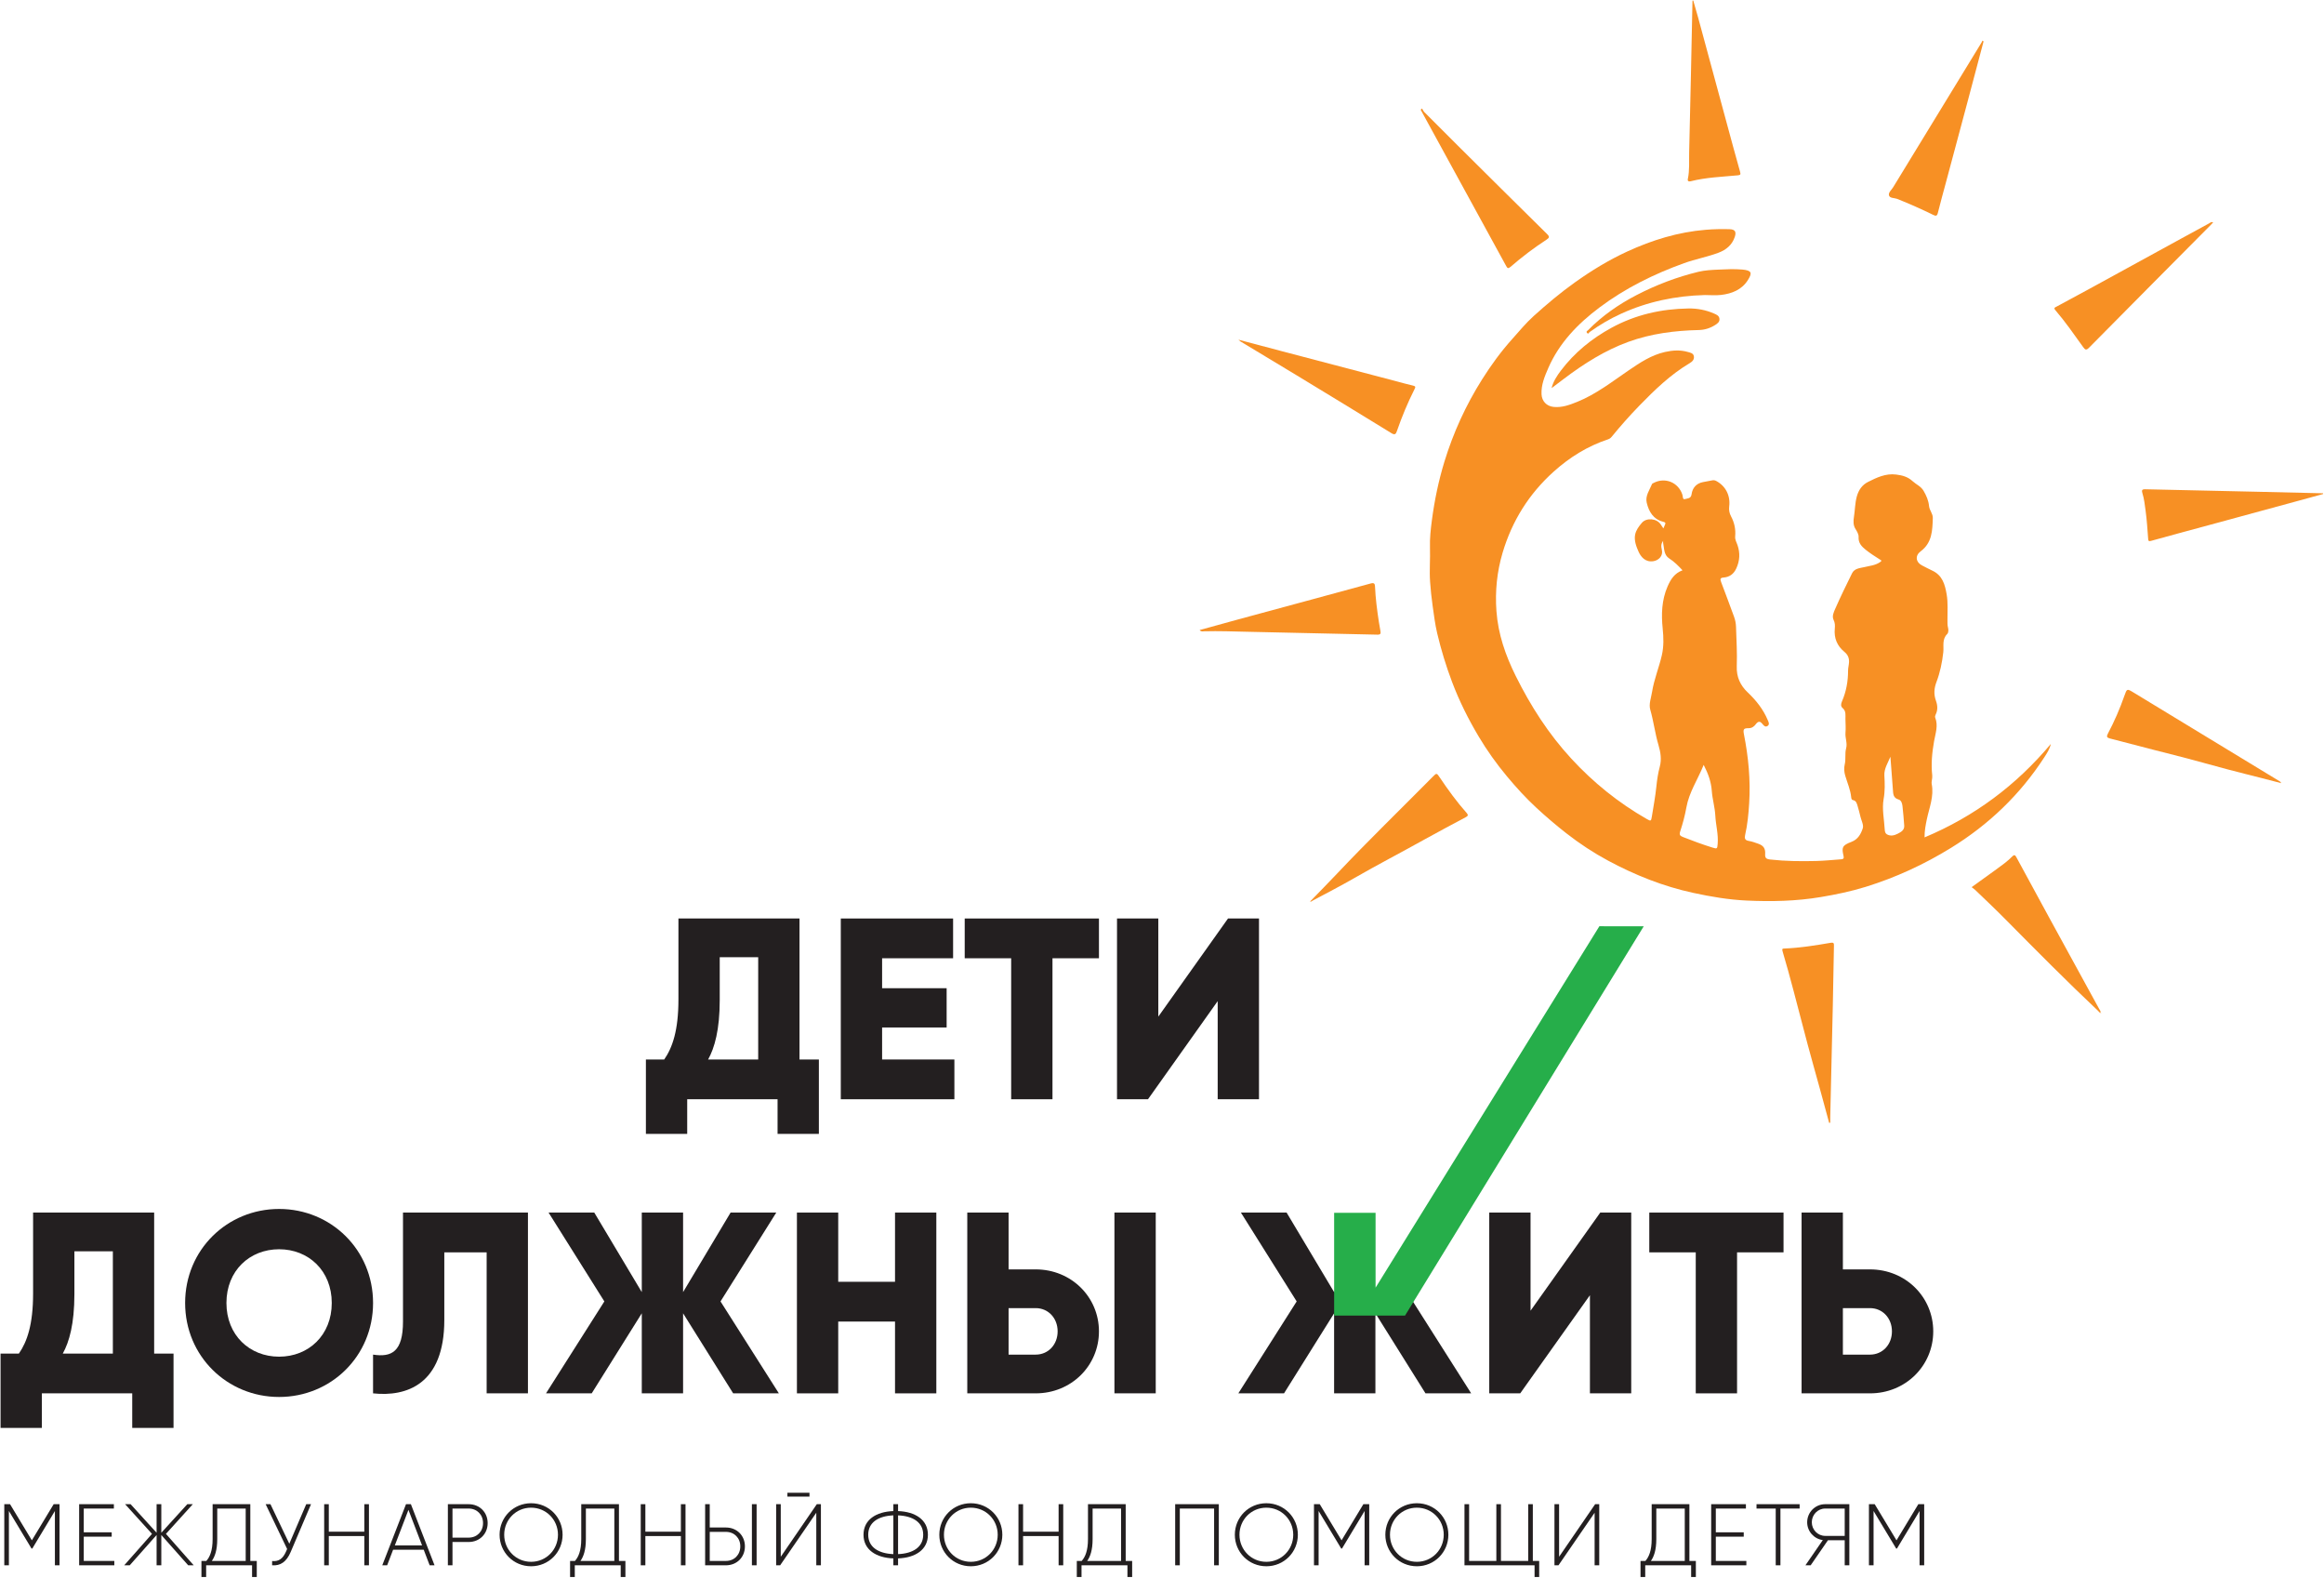 <?xml version="1.0" encoding="UTF-8"?> <svg xmlns="http://www.w3.org/2000/svg" width="1003" height="681" viewBox="0 0 1003 681" fill="none"> <path d="M815.868 326.497C814.783 329.179 813.098 331.657 813.261 334.575C813.453 337.994 813.568 341.26 812.938 344.768C812.179 349.005 813.172 353.564 813.427 357.983C813.472 358.753 813.653 359.575 814.357 359.975C815.953 360.886 817.557 360.468 819.064 359.694C820.486 358.964 821.957 358.145 821.831 356.223C821.646 353.39 821.379 350.557 821.072 347.734C820.946 346.579 820.542 345.275 819.387 344.945C817.005 344.268 817.072 342.468 816.938 340.627C816.605 335.916 816.227 331.205 815.868 326.497ZM735.283 330.012C732.672 336.431 728.964 341.849 727.809 348.394C727.198 351.86 726.264 355.294 725.168 358.642C724.661 360.19 725.02 360.62 726.361 361.145C730.531 362.783 734.724 364.338 739.001 365.671C741.083 366.32 741.135 366.268 741.32 364.105C741.675 359.979 740.509 355.979 740.298 351.89C740.116 348.316 739.035 344.794 738.779 341.22C738.501 337.327 737.249 333.845 735.283 330.012ZM726.149 246.057C724.312 244.086 722.583 242.338 720.446 240.975C718.049 239.453 718.29 236.708 717.79 234.338C717.727 234.042 717.783 233.723 717.783 233.297C716.909 234.66 716.812 235.464 717.242 237.316C717.809 239.76 715.968 241.753 713.549 242.134C710.02 242.694 708.101 240.083 707.175 238.02C706.242 235.934 705.187 233.268 705.69 230.69C706.075 228.738 707.301 227.112 708.572 225.605C710.546 223.264 715.005 223.638 716.72 226.238C717.061 226.753 717.409 227.264 717.894 227.983C718.164 227.342 718.316 226.897 718.531 226.49C718.964 225.675 718.768 225.349 717.831 225.12C713.527 224.071 711.598 220.723 710.694 216.868C710.009 213.953 711.924 211.423 712.998 208.82C713.075 208.631 713.383 208.523 713.598 208.408C718.564 205.731 724.394 208.101 726.105 213.479C726.342 214.223 726.135 215.742 727.305 215.316C728.238 214.983 729.798 215.216 730.061 213.234C730.42 210.534 732.098 208.534 735.031 207.994C736.383 207.742 737.738 207.49 739.09 207.231C739.683 207.116 740.246 207.275 740.735 207.538C744.805 209.734 746.875 213.879 746.298 218.505C746.112 219.968 746.361 221.416 747.053 222.705C748.527 225.442 749.157 228.342 748.872 231.42C748.742 232.827 749.461 233.957 749.879 235.179C751.046 238.594 750.883 241.89 749.383 245.19C748.283 247.612 746.505 248.971 743.898 249.179C742.427 249.294 742.301 249.808 742.805 251.112C744.72 256.057 746.501 261.049 748.361 266.016C748.894 267.442 749.183 268.927 749.235 270.42C749.42 276.105 749.768 281.801 749.561 287.471C749.39 292.083 751.101 295.716 754.235 298.69C757.894 302.168 760.953 305.986 762.92 310.653C763.298 311.542 763.842 312.549 762.853 313.216C761.82 313.912 761.112 312.938 760.535 312.223C758.949 310.268 757.935 312.401 757.32 313.005C756.461 313.853 755.753 314.19 754.624 314.186C752.505 314.179 752.231 314.66 752.661 316.853C754.598 326.649 755.535 336.542 754.92 346.523C754.635 351.145 754.194 355.775 753.161 360.316C752.857 361.642 753.057 362.542 754.69 362.808C756.098 363.034 757.464 363.545 758.816 364.023C761.035 364.805 761.961 366.031 761.816 368.42C761.712 370.179 762.198 370.638 764.038 370.845C770.653 371.59 777.275 371.642 783.901 371.479C787.49 371.39 791.072 371.001 794.653 370.745C795.479 370.686 795.894 370.427 795.664 369.42C794.827 365.694 794.894 364.797 799.061 363.223C801.898 362.153 803.157 359.775 803.942 357.368C804.394 355.971 803.357 354.083 802.953 352.423C802.579 350.886 802.201 349.349 801.735 347.838C801.387 346.72 801.179 345.46 799.653 345.186C799.087 345.083 798.987 344.394 798.942 343.942C798.612 340.716 797.286 337.768 796.383 334.708C795.894 333.064 795.775 331.36 796.142 329.886C796.727 327.531 796.127 325.164 796.768 322.827C797.368 320.631 796.279 318.386 796.483 316.105C796.657 314.16 796.49 312.183 796.461 310.223C796.438 308.542 796.812 306.823 795.224 305.468C794.387 304.749 794.468 303.764 794.972 302.605C796.805 298.386 797.609 293.931 797.598 289.312C797.594 288.09 797.975 286.886 798.016 285.623C798.083 283.734 797.39 282.386 796.031 281.268C792.857 278.657 791.472 275.327 791.868 271.234C791.994 269.934 791.975 268.712 791.335 267.408C790.583 265.883 791.416 264.134 792.016 262.753C794.287 257.553 796.794 252.453 799.305 247.364C800.372 245.205 802.661 245.149 804.664 244.671C806.905 244.134 809.224 243.96 811.264 242.631C812.401 241.894 811.986 241.823 811.175 241.308C809.127 240.008 807.068 238.69 805.179 237.175C803.479 235.808 801.986 234.286 802.142 231.694C802.209 230.586 801.512 229.357 800.842 228.301C799.79 226.642 799.831 224.916 800.138 222.979C800.601 220.068 800.572 217.09 801.372 214.197C802.146 211.401 803.679 209.205 806.205 207.934C810.001 206.027 813.846 204.175 818.353 204.745C821.012 205.083 823.349 205.679 825.461 207.62C826.983 209.016 829.046 209.827 830.175 211.753C831.387 213.82 832.324 215.942 832.549 218.383C832.712 220.175 834.224 221.594 834.168 223.501C834.009 228.86 833.875 234.19 828.938 237.857C826.431 239.72 826.772 242.564 829.509 243.953C830.961 244.686 832.387 245.479 833.864 246.157C838.338 248.201 839.427 252.179 840.161 256.545C840.772 260.183 840.453 263.797 840.494 267.423C840.505 268.557 840.438 269.69 840.738 270.808C840.994 271.757 840.931 273.008 840.394 273.538C838.049 275.831 838.983 278.794 838.694 281.401C838.201 285.849 837.298 290.153 835.724 294.312C834.705 297.008 834.531 299.608 835.527 302.349C836.246 304.323 836.379 306.383 835.375 308.349C835.157 308.783 835.061 309.253 835.209 309.627C836.572 313.094 835.316 316.416 834.72 319.775C833.853 324.671 833.364 329.594 833.924 334.564C834.068 335.842 833.475 337.127 833.701 338.32C834.731 343.657 832.624 348.501 831.583 353.523C831.075 355.968 830.579 358.434 830.609 361.297C852.172 352.253 870.198 338.775 885.109 320.983C884.627 323.197 883.416 325.005 882.261 326.786C871.816 342.868 858.327 355.79 841.983 365.845C830.405 372.971 818.187 378.608 805.227 382.627C798.89 384.594 792.387 385.938 785.838 387.038C775.201 388.823 764.498 389.049 753.753 388.545C745.99 388.183 738.383 386.879 730.794 385.238C717.872 382.442 705.735 377.608 694.146 371.394C687.794 367.986 681.764 364.027 676.053 359.564C671.605 356.09 667.342 352.457 663.198 348.631C658.587 344.375 654.387 339.764 650.39 334.975C645.875 329.571 641.783 323.827 638.172 317.768C633.69 310.245 629.787 302.445 626.687 294.231C624.09 287.357 621.949 280.353 620.264 273.227C619.346 269.345 618.857 265.334 618.294 261.357C617.805 257.923 617.446 254.471 617.205 251.045C616.857 246.142 617.312 241.186 617.153 236.264C617.024 232.257 617.472 228.279 617.99 224.379C619.112 215.864 620.857 207.449 623.383 199.194C627.231 186.623 632.646 174.801 639.635 163.712C643.487 157.605 647.72 151.768 652.568 146.368C655.631 142.96 658.531 139.39 661.935 136.327C667.612 131.212 673.442 126.297 679.694 121.845C686.838 116.757 694.264 112.22 702.201 108.56C712.994 103.586 724.231 100.116 736.172 99.142C739.59 98.864 742.99 98.786 746.401 98.886C748.794 98.96 749.446 99.934 748.709 102.19C747.568 105.675 744.979 107.794 741.709 109.027C736.872 110.857 731.749 111.771 726.868 113.527C713.783 118.242 701.412 124.338 690.272 132.694C680.961 139.675 672.968 147.912 668.22 158.779C666.653 162.375 665.105 166.042 665.301 170.12C665.449 173.116 667.498 175.253 670.487 175.564C674.109 175.942 677.372 174.72 680.646 173.405C688.864 170.097 695.768 164.66 702.987 159.738C707.846 156.427 712.716 153.183 718.575 151.864C721.872 151.123 725.164 150.901 728.457 151.86C729.527 152.171 730.794 152.349 731.042 153.679C731.305 155.108 730.398 156.005 729.242 156.69C720.99 161.594 714.157 168.194 707.531 175.008C703.353 179.301 699.383 183.794 695.587 188.431C695.146 188.968 694.698 189.327 693.979 189.564C685.164 192.494 677.449 197.283 670.557 203.475C659.89 213.06 652.575 224.753 648.501 238.464C646.061 246.675 645.216 255.071 645.838 263.642C646.564 273.605 649.731 282.731 654.157 291.638C660.601 304.608 668.309 316.631 678.138 327.301C687.668 337.649 698.483 346.357 710.683 353.345C712.505 354.39 712.583 354.345 712.931 352.208C713.624 347.916 714.416 343.645 714.868 339.305C715.161 336.483 715.575 333.605 716.331 330.808C717.175 327.69 716.694 324.56 715.787 321.505C714.29 316.475 713.683 311.245 712.227 306.19C711.535 303.79 712.59 301.12 712.994 298.571C713.864 293.105 716.016 288.008 717.235 282.653C718.101 278.842 717.99 275.116 717.587 271.179C716.961 265.108 717.135 258.92 719.687 253.053C721.042 249.931 722.698 247.316 726.149 246.057Z" fill="#F79024"></path> <path d="M906.627 436.813C906.034 437.065 905.875 436.487 905.597 436.228C892.03 423.432 878.908 410.18 865.793 396.924C861.445 392.528 856.964 388.283 852.505 384.009C852.053 383.576 851.516 383.232 850.927 382.769C854.705 380.043 858.212 377.532 861.697 374.998C864.027 373.298 866.39 371.624 868.419 369.565C869.386 368.587 869.73 368.935 870.279 369.946C874.912 378.532 879.575 387.098 884.256 395.657C891.486 408.88 898.738 422.091 905.971 435.313C906.23 435.791 906.653 436.224 906.582 436.843L906.627 436.813Z" fill="#F79024"></path> <path d="M955.169 95.941C954.847 96.289 954.562 96.615 954.258 96.923C936.699 114.608 919.125 132.282 901.602 150.008C900.391 151.23 899.925 150.96 899.043 149.73C895.158 144.319 891.358 138.837 887.017 133.775C886.188 132.804 887.002 132.6 887.495 132.33C892.313 129.7 897.162 127.13 901.98 124.5C915.165 117.297 928.339 110.067 941.521 102.852C945.436 100.708 949.351 98.571 953.276 96.449C953.825 96.152 954.321 95.586 955.169 95.941Z" fill="#F79024"></path> <path d="M856.075 17.866C853.664 26.951 851.264 36.04 848.838 45.121C845.816 56.44 842.772 67.755 839.738 79.073C838.594 83.336 837.401 87.588 836.342 91.873C836.009 93.24 835.464 93.266 834.39 92.736C829.309 90.232 824.135 87.951 818.879 85.851C818.82 85.825 818.761 85.806 818.701 85.784C817.475 85.34 815.557 85.588 815.238 84.24C814.953 83.047 816.383 81.888 817.083 80.74C829.794 59.892 842.538 39.066 855.272 18.229C855.405 18.01 855.486 17.758 855.594 17.521C855.753 17.636 855.916 17.751 856.075 17.866Z" fill="#F79024"></path> <path d="M565.403 388.97C569.318 384.929 573.274 380.929 577.133 376.844C590.548 362.64 604.589 349.055 618.322 335.166C620.029 333.444 620.037 333.451 621.403 335.484C624.981 340.807 628.748 345.988 633.007 350.792C633.722 351.596 633.592 352.04 632.729 352.507C626.785 355.703 620.807 358.833 614.914 362.121C604.722 367.807 594.355 373.173 584.24 378.996C578.463 382.321 572.526 385.362 566.648 388.507C566.233 388.725 565.833 389.173 565.403 388.97Z" fill="#F79024"></path> <path d="M534.475 146.558C541.126 148.321 547.319 149.972 553.515 151.602C569.901 155.913 586.289 160.209 602.675 164.513C605.082 165.146 607.475 165.846 609.904 166.383C611.06 166.639 610.889 167.102 610.497 167.88C607.549 173.724 605.038 179.758 602.897 185.943C602.467 187.18 602.101 187.865 600.545 186.906C586.915 178.517 573.241 170.206 559.563 161.898C551.515 157.009 543.434 152.176 535.371 147.313C535.178 147.195 535.023 147.021 534.475 146.558Z" fill="#F79024"></path> <path d="M613.72 46.798C614.053 47.332 614.298 47.954 614.727 48.387C619.453 53.147 624.198 57.887 628.957 62.613C641.842 75.402 654.713 88.202 667.65 100.935C668.879 102.146 668.705 102.587 667.379 103.45C661.957 106.984 656.809 110.891 651.92 115.132C650.905 116.009 650.564 115.743 650.024 114.746C647.083 109.313 644.094 103.906 641.124 98.487C636.731 90.465 632.346 82.447 627.957 74.424C623.016 65.395 618.076 56.369 613.135 47.339C613.327 47.161 613.524 46.98 613.72 46.798Z" fill="#F79024"></path> <path d="M984.552 337.897C981.615 337.137 979.041 336.467 976.463 335.808C971.411 334.515 966.345 333.263 961.304 331.926C955.548 330.404 949.819 328.778 944.067 327.252C939.248 325.975 934.408 324.789 929.582 323.545C923.215 321.9 916.856 320.241 910.493 318.589C909.348 318.293 909.063 317.789 909.678 316.63C912.504 311.308 914.9 305.793 916.885 300.108C917.896 297.208 918.019 297.1 920.404 298.549C941.622 311.426 962.834 324.319 984.045 337.212C984.137 337.267 984.189 337.397 984.552 337.897Z" fill="#F79024"></path> <path d="M1002.62 213.142C999.202 214.079 995.791 215.019 992.372 215.949C979.339 219.493 966.302 223.038 953.265 226.579C944.991 228.823 936.706 231.034 928.446 233.338C927.376 233.634 927.183 233.464 927.106 232.416C926.809 228.412 926.55 224.393 926.017 220.416C925.672 217.83 925.387 215.208 924.602 212.686C924.291 211.682 924.376 211.056 925.757 211.09C941.761 211.471 957.769 211.805 973.772 212.16C983.383 212.375 992.998 212.608 1002.61 212.834C1002.61 212.938 1002.62 213.038 1002.62 213.142Z" fill="#F79024"></path> <path d="M730.781 0.229C731.492 2.714 732.237 5.192 732.915 7.685C737.041 22.873 741.148 38.07 745.266 53.259C747.159 60.229 749.033 67.199 751 74.148C751.329 75.303 751.111 75.54 749.989 75.648C743.207 76.296 736.37 76.514 729.715 78.196C729.115 78.351 728.192 78.37 728.437 77.229C729.255 73.433 728.915 69.573 729.011 65.748C729.563 43.929 729.981 22.107 730.448 0.285C730.559 0.266 730.67 0.248 730.781 0.229Z" fill="#F79024"></path> <path d="M517.762 271.828C523.384 270.276 528.965 268.713 534.562 267.199C553.562 262.05 572.573 256.947 591.558 251.743C593.047 251.332 593.384 251.847 593.432 253.028C593.651 258.121 594.317 263.162 595.077 268.195C595.28 269.554 595.528 270.91 595.773 272.262C595.965 273.306 595.851 273.858 594.491 273.825C575.902 273.38 557.31 272.991 538.717 272.587C532.399 272.447 526.08 272.21 519.758 272.373C519.099 272.387 518.339 272.639 517.762 271.828Z" fill="#F79024"></path> <path d="M789.439 484.483C788.124 479.65 786.821 474.809 785.491 469.98C783.721 463.543 781.891 457.12 780.161 450.669C778.073 442.88 776.091 435.058 774.013 427.265C772.51 421.635 771.002 416.006 769.324 410.432C768.965 409.235 769.398 409.276 770.165 409.243C776.847 408.972 783.435 407.917 790.006 406.787C791.498 406.528 791.521 407.046 791.498 408.154C791.321 416.75 791.198 425.35 791.01 433.946C790.658 449.939 790.269 465.932 789.902 481.924C789.88 482.743 789.898 483.565 789.898 484.383C789.747 484.417 789.591 484.45 789.439 484.483Z" fill="#F79024"></path> <path d="M669.639 167.456C670.342 164.604 671.924 162.178 673.65 159.896C679.542 152.107 686.946 146.089 695.509 141.419C705.853 135.77 716.979 133.274 728.665 133.093C732.498 133.033 736.276 133.737 739.82 135.307C740.839 135.756 741.957 136.211 742.091 137.567C742.228 138.948 741.142 139.641 740.242 140.219C738.116 141.585 735.716 142.337 733.179 142.396C722.791 142.633 712.572 143.93 702.761 147.496C692.613 151.185 683.605 156.907 675.035 163.378C673.235 164.733 671.439 166.096 669.639 167.456Z" fill="#F79024"></path> <path d="M735.771 127.297C723.19 127.634 711.094 130.123 699.627 135.36C694.857 137.541 690.32 140.179 686.06 143.267C685.764 143.482 685.534 144.356 684.934 143.627C684.416 142.997 685.112 142.727 685.416 142.419C691.531 136.204 698.597 131.312 706.32 127.308C714.827 122.901 723.727 119.516 733.027 117.264C735.816 116.59 738.76 116.456 741.646 116.327C745.031 116.171 748.434 116.001 751.823 116.29C756.112 116.653 756.294 117.767 754.357 120.841C751.731 125.016 747.468 126.701 742.783 127.249C740.475 127.519 738.112 127.297 735.771 127.297Z" fill="#F79024"></path> <path d="M906.584 436.843C906.673 436.943 906.762 437.046 906.851 437.146C906.795 437.165 906.725 437.213 906.688 437.195C906.506 437.102 906.499 436.965 906.628 436.813L906.584 436.843Z" fill="#F79024"></path> <path d="M25.689 675.358H23.693V651.928L13.938 668.125H13.601L3.841 651.928V675.358H1.849V648.987H4.334L13.749 664.584L23.167 648.987H25.689V675.358Z" fill="#231F20"></path> <path d="M49.336 673.473V675.359H34.158V648.988H49.147V650.873H36.151V661.122H48.206V663.003H36.151V673.473H49.336Z" fill="#231F20"></path> <path d="M81.222 675.358L69.619 662.287V675.358H67.585V662.287L55.985 675.358H53.611L65.593 661.795L53.989 648.987H56.359L67.585 661.31V648.987H69.619V661.31L80.845 648.987H83.219L71.619 661.795L83.597 675.358H81.222Z" fill="#231F20"></path> <path d="M91.421 673.473H106.039V650.873H93.758V664.059C93.758 668.877 92.702 671.666 91.421 673.473ZM110.821 673.473V680.407H108.788V675.359H88.973V680.407H86.939V673.473H89.051C90.517 671.818 91.762 669.144 91.762 664.018V648.988H108.032V673.473H110.821Z" fill="#231F20"></path> <path d="M134.237 648.989L125.462 669.593C123.614 673.926 121.014 675.622 117.44 675.359V673.511C120.262 673.815 122.107 672.53 123.466 669.37L123.918 668.315L114.651 648.989H116.722L124.859 666.052L132.166 648.989H134.237Z" fill="#231F20"></path> <path d="M159.23 648.989V675.359H157.234V662.737H141.904V675.359H139.908V648.989H141.904V660.856H157.234V648.989H159.23Z" fill="#231F20"></path> <path d="M182.157 666.77L176.279 651.437L170.402 666.77H182.157ZM182.872 668.652H169.654L167.091 675.359H164.979L175.224 648.989H177.335L187.542 675.359H185.431L182.872 668.652Z" fill="#231F20"></path> <path d="M208.471 657.164C208.471 653.512 205.871 650.875 202.256 650.875H195.286V663.419H202.256C205.871 663.419 208.471 660.778 208.471 657.164ZM210.467 657.164C210.467 661.797 207 665.301 202.256 665.301H195.286V675.356H193.293V648.989H202.256C207 648.989 210.467 652.493 210.467 657.164Z" fill="#231F20"></path> <path d="M240.81 662.173C240.81 655.696 235.725 650.496 229.207 650.496C222.692 650.496 217.607 655.696 217.607 662.173C217.607 668.651 222.692 673.851 229.207 673.851C235.725 673.851 240.81 668.651 240.81 662.173ZM215.61 662.173C215.61 654.64 221.599 648.577 229.207 648.577C236.818 648.577 242.807 654.64 242.807 662.173C242.807 669.707 236.818 675.773 229.207 675.773C221.599 675.773 215.61 669.707 215.61 662.173Z" fill="#231F20"></path> <path d="M250.519 673.473H265.137V650.873H252.856V664.059C252.856 668.877 251.8 671.666 250.519 673.473ZM269.919 673.473V680.407H267.885V675.359H248.07V680.407H246.037V673.473H248.148C249.615 671.818 250.859 669.144 250.859 664.018V648.988H267.13V673.473H269.919Z" fill="#231F20"></path> <path d="M295.856 648.989V675.359H293.86V662.737H278.53V675.359H276.534V648.989H278.53V660.856H293.86V648.989H295.856Z" fill="#231F20"></path> <path d="M324.511 648.989H326.544V675.359H324.511V648.989ZM313.285 673.474C316.9 673.474 319.5 670.837 319.5 667.182C319.5 663.567 316.9 660.933 313.285 660.933H306.315V673.474H313.285ZM304.322 648.989H306.315V659.048H313.285C318.033 659.048 321.496 662.552 321.496 667.182C321.496 671.856 318.033 675.359 313.285 675.359H304.322V648.989Z" fill="#231F20"></path> <path d="M339.829 644.056H349.359V645.711H339.829V644.056ZM352.296 652.682L336.703 675.359H334.97V648.989H336.966V671.667L352.522 648.989H354.292V675.359H352.296V652.682Z" fill="#231F20"></path> <path d="M398.438 662.173C398.438 656.862 394.067 654.077 387.59 653.81V670.536C394.067 670.273 398.438 667.485 398.438 662.173ZM385.556 670.536V653.81C379.079 654.077 374.708 656.862 374.708 662.173C374.708 667.485 379.079 670.273 385.556 670.536ZM387.59 672.381V675.359H385.556V672.381C378.134 672.118 372.675 668.651 372.675 662.173C372.675 655.696 378.134 652.229 385.556 651.966V648.988H387.59V651.966C395.008 652.229 400.471 655.696 400.471 662.173C400.471 668.651 395.008 672.118 387.59 672.381Z" fill="#231F20"></path> <path d="M430.594 662.173C430.594 655.696 425.508 650.496 418.99 650.496C412.475 650.496 407.39 655.696 407.39 662.173C407.39 668.651 412.475 673.851 418.99 673.851C425.508 673.851 430.594 668.651 430.594 662.173ZM405.394 662.173C405.394 654.64 411.382 648.577 418.99 648.577C426.601 648.577 432.59 654.64 432.59 662.173C432.59 669.707 426.601 675.773 418.99 675.773C411.382 675.773 405.394 669.707 405.394 662.173Z" fill="#231F20"></path> <path d="M458.873 648.989V675.359H456.877V662.737H441.547V675.359H439.551V648.989H441.547V660.856H456.877V648.989H458.873Z" fill="#231F20"></path> <path d="M469.217 673.473H483.831V650.873H471.554V664.059C471.554 668.877 470.498 671.666 469.217 673.473ZM488.62 673.473V680.407H486.583V675.359H466.768V680.407H464.731V673.473H466.846C468.313 671.818 469.554 669.144 469.554 664.018V648.988H485.831V673.473H488.62Z" fill="#231F20"></path> <path d="M526.022 675.358H523.988V650.873H509.185V675.358H507.185V648.987H526.022V675.358Z" fill="#231F20"></path> <path d="M558.139 662.173C558.139 655.696 553.05 650.496 546.536 650.496C540.017 650.496 534.936 655.696 534.936 662.173C534.936 668.651 540.017 673.851 546.536 673.851C553.05 673.851 558.139 668.651 558.139 662.173ZM532.936 662.173C532.936 654.64 538.924 648.577 546.536 648.577C554.143 648.577 560.136 654.64 560.136 662.173C560.136 669.707 554.143 675.773 546.536 675.773C538.924 675.773 532.936 669.707 532.936 662.173Z" fill="#231F20"></path> <path d="M590.938 675.358H588.942V651.928L579.182 668.125H578.845L569.09 651.928V675.358H567.09V648.987H569.579L578.994 664.584L588.412 648.987H590.938V675.358Z" fill="#231F20"></path> <path d="M623.094 662.173C623.094 655.696 618.005 650.496 611.491 650.496C604.972 650.496 599.891 655.696 599.891 662.173C599.891 668.651 604.972 673.851 611.491 673.851C618.005 673.851 623.094 668.651 623.094 662.173ZM597.891 662.173C597.891 654.64 603.88 648.577 611.491 648.577C619.098 648.577 625.091 654.64 625.091 662.173C625.091 669.707 619.098 675.773 611.491 675.773C603.88 675.773 597.891 669.707 597.891 662.173Z" fill="#231F20"></path> <path d="M664.29 673.473V680.407H662.294V675.359H632.046V648.988H634.046V673.473H645.798V648.988H647.79V673.473H659.546V648.988H661.542V673.473H664.29Z" fill="#231F20"></path> <path d="M688.21 652.682L672.613 675.356H670.88V648.99H672.88V671.667L688.435 648.99H690.206V675.356H688.21V652.682Z" fill="#231F20"></path> <path d="M712.5 673.473H727.115V650.873H714.837V664.059C714.837 668.877 713.782 671.666 712.5 673.473ZM731.904 673.473V680.407H729.867V675.359H710.052V680.407H708.019V673.473H710.13C711.596 671.818 712.837 669.144 712.837 664.018V648.988H729.115V673.473H731.904Z" fill="#231F20"></path> <path d="M753.696 673.473V675.359H738.515V648.988H753.507V650.873H740.518V661.122H752.57V663.003H740.518V673.473H753.696Z" fill="#231F20"></path> <path d="M776.692 650.873H768.407V675.358H766.374V650.873H758.081V648.988H776.692V650.873Z" fill="#231F20"></path> <path d="M796.147 662.664V650.875H787.714C784.547 650.875 781.947 653.512 781.947 656.786C781.947 660.027 784.547 662.664 787.714 662.664H796.147ZM798.143 675.356H796.147V664.549H788.914L781.455 675.356H779.195L786.692 664.471C782.892 663.982 779.947 660.704 779.947 656.786C779.947 652.493 783.418 648.989 787.714 648.989H798.143V675.356Z" fill="#231F20"></path> <path d="M830.449 675.358H828.452V651.928L818.693 668.125H818.356L808.601 651.928V675.358H806.601V648.987H809.089L818.504 664.584L827.923 648.987H830.449V675.358Z" fill="#231F20"></path> <path d="M327.225 457.121V413.003H310.625V431.495C310.625 444.31 308.4 452.11 305.611 457.121H327.225ZM353.411 457.121V489.21H335.585V474.28H296.585V489.21H278.759V457.121H286.666C290.233 451.995 292.8 444.532 292.8 431.273V396.288H345.051V457.121H353.411Z" fill="#231F20"></path> <path d="M411.897 457.121V474.28H362.875V396.288H411.342V413.447H380.701V426.369H408.553V443.31H380.701V457.121H411.897Z" fill="#231F20"></path> <path d="M474.29 413.447H454.234V474.28H436.404V413.447H416.353V396.288H474.29V413.447Z" fill="#231F20"></path> <path d="M525.534 431.941L495.449 474.282H482.082V396.285H499.908V438.626L529.993 396.285H543.36V474.282H525.534V431.941Z" fill="#231F20"></path> <path d="M48.708 584.007V539.889H32.108V558.381C32.108 571.196 29.882 578.996 27.093 584.007H48.708ZM74.893 584.007V616.096H57.067V601.167H18.067V616.096H0.241V584.007H8.149C11.715 578.881 14.282 571.418 14.282 558.159V523.174H66.534V584.007H74.893Z" fill="#231F20"></path> <path d="M143.182 562.17C143.182 548.241 133.156 538.996 120.456 538.996C107.748 538.996 97.726 548.241 97.726 562.17C97.726 576.1 107.748 585.344 120.456 585.344C133.156 585.344 143.182 576.1 143.182 562.17ZM79.897 562.17C79.897 539.218 98.059 521.611 120.456 521.611C142.848 521.611 161.008 539.218 161.008 562.17C161.008 585.122 142.848 602.729 120.456 602.729C98.059 602.729 79.897 585.122 79.897 562.17Z" fill="#231F20"></path> <path d="M161.004 584.456C169.022 585.679 173.926 583.23 173.926 570.193V523.171H227.852V601.168H210.026V540.334H191.756V569.523C191.756 597.379 175.378 602.727 161.004 601.168V584.456Z" fill="#231F20"></path> <path d="M316.423 601.168L294.808 566.631V601.168H276.983V566.631L255.368 601.168H235.646L260.827 561.505L236.757 523.171H256.479L276.983 557.49V523.171H294.808V557.49L315.308 523.171H335.027L310.964 561.505L336.146 601.168H316.423Z" fill="#231F20"></path> <path d="M404.104 523.173V601.169H386.278V570.195H361.763V601.169H343.938V523.173H361.763V553.036H386.278V523.173H404.104Z" fill="#231F20"></path> <path d="M480.97 523.174H498.796V601.17H480.97V523.174ZM446.985 584.456C452.444 584.456 456.459 580.107 456.459 574.426C456.459 568.745 452.444 564.396 446.985 564.396H435.289V584.456H446.985ZM417.463 523.174H435.289V547.685H446.985C462.367 547.685 474.289 559.611 474.289 574.426C474.289 589.245 462.367 601.167 446.985 601.167H417.463V523.174Z" fill="#231F20"></path> <path d="M615.219 601.168L593.604 566.631V601.168H575.778V566.631L554.164 601.168H534.441L559.623 561.505L535.553 523.171H555.275L575.778 557.49H593.604L609.76 561.505L634.941 601.168H615.219Z" fill="#231F20"></path> <path d="M686.185 558.827L656.1 601.168H642.733V523.172H660.559V565.512L690.645 523.172H704.011V601.168H686.185V558.827Z" fill="#231F20"></path> <path d="M769.741 540.333H749.685V601.167H731.859V540.333H711.804V523.174H769.741V540.333Z" fill="#231F20"></path> <path d="M816.53 574.427C816.53 568.746 812.516 564.398 807.056 564.398H795.36V584.457H807.056C812.516 584.457 816.53 580.109 816.53 574.427ZM834.356 574.427C834.356 589.246 822.434 601.168 807.056 601.168H777.534V523.172H795.36V547.686H807.056C822.434 547.686 834.356 559.609 834.356 574.427Z" fill="#231F20"></path> <path d="M690.263 399.635L593.674 555.569V523.283H575.793V567.609H606.397L709.411 399.643L690.263 399.635Z" fill="#26AE4A"></path> </svg> 